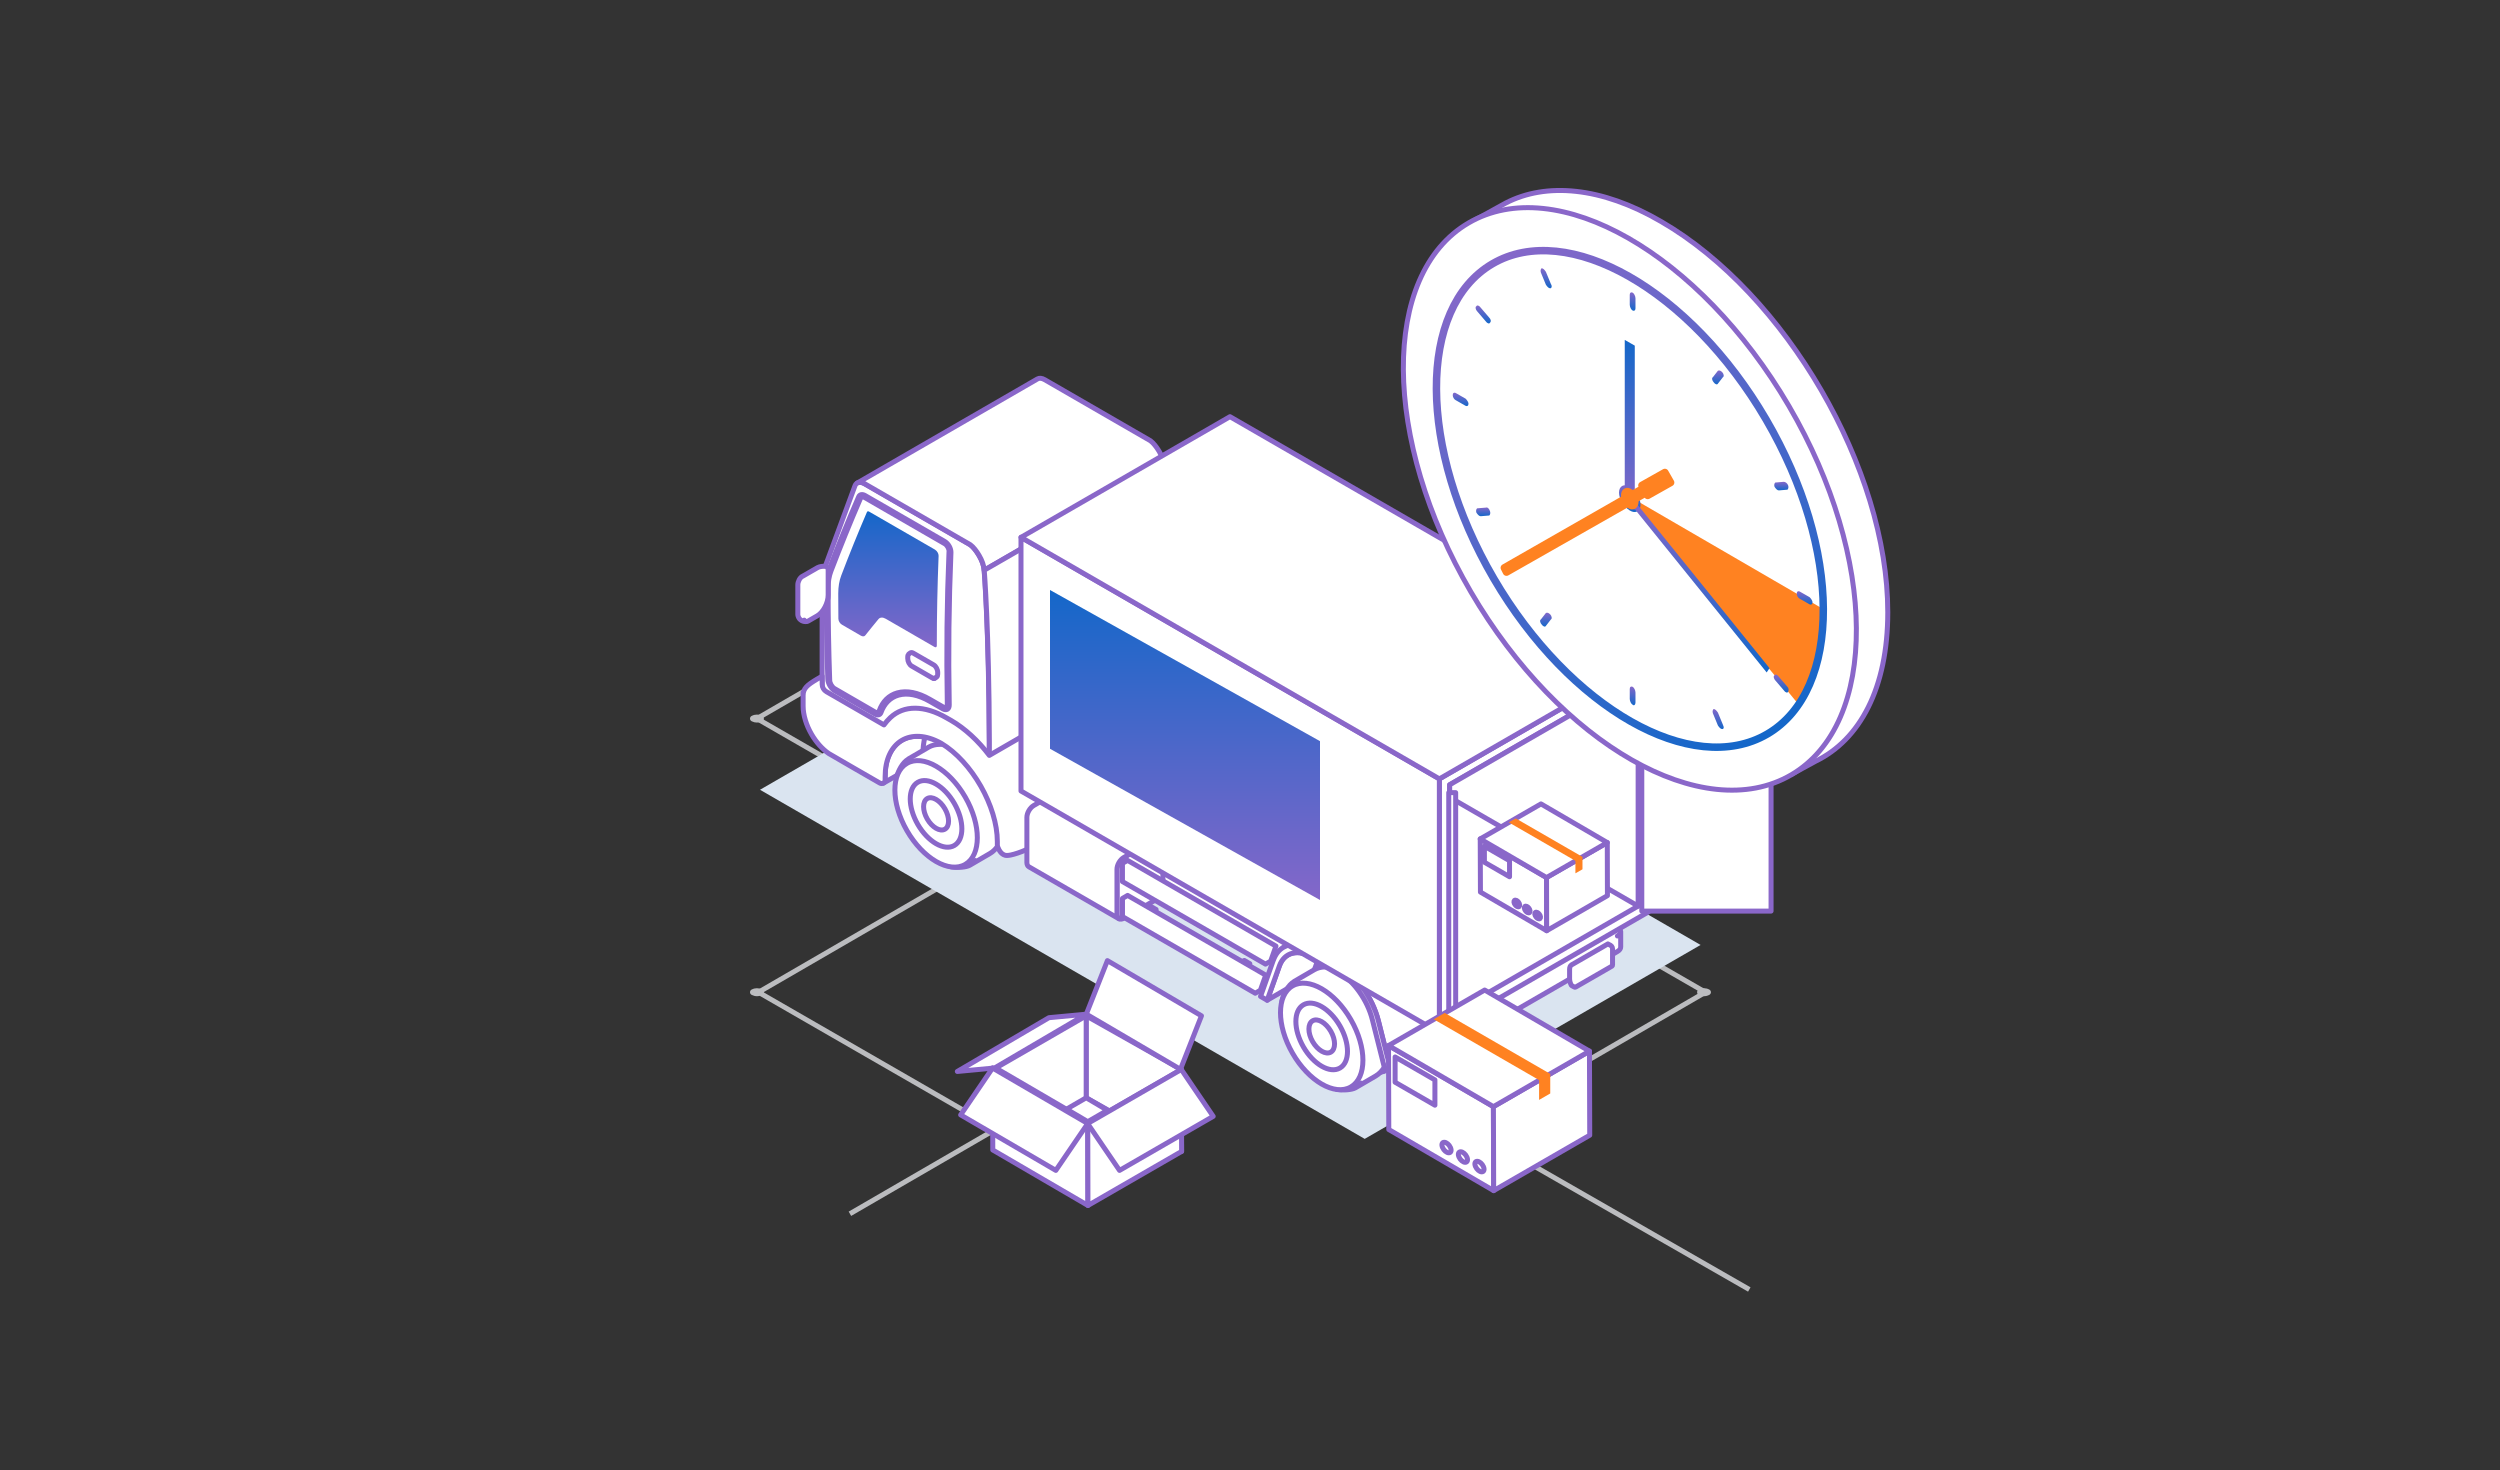 <svg width="250" height="147" viewBox="0 0 250 147" fill="none" xmlns="http://www.w3.org/2000/svg">
<rect x="0" y="0" width="250" height="147" fill="#333333" stroke="none"/>
<path d="M99.601 112.906L84.991 121.377" stroke="#BBBCBF" stroke-width="0.5" stroke-miterlimit="10"/>
<path d="M146.947 112.906L174.931 128.95" stroke="#BBBCBF" stroke-width="0.5" stroke-miterlimit="10"/>
<path d="M170.39 71.928L146.638 58.246L123.041 71.928L146.793 85.61L170.39 71.928Z" stroke="#BBBCBF" stroke-width="0.5" stroke-miterlimit="10"/>
<path d="M170.542 99.224L146.793 85.541L123.195 99.224L146.947 112.906L170.542 99.224Z" stroke="#BBBCBF" stroke-width="0.5" stroke-miterlimit="10"/>
<path d="M123.195 99.224L99.446 85.541L75.849 99.224L99.601 112.906L123.195 99.224Z" stroke="#BBBCBF" stroke-width="0.5" stroke-miterlimit="10"/>
<path d="M123.041 71.859L99.292 58.174L75.694 71.859L99.446 85.541L123.041 71.859Z" stroke="#BBBCBF" stroke-width="0.5" stroke-miterlimit="10"/>
<path d="M76.184 71.575C76.032 71.498 75.865 71.458 75.694 71.458C75.524 71.458 75.356 71.498 75.204 71.575C75.145 71.595 75.093 71.633 75.056 71.684C75.02 71.735 75 71.796 75 71.858C75 71.921 75.02 71.982 75.056 72.033C75.093 72.083 75.145 72.121 75.204 72.141C75.356 72.218 75.523 72.258 75.693 72.258C75.863 72.258 76.03 72.218 76.182 72.141C76.241 72.121 76.293 72.083 76.329 72.033C76.366 71.982 76.386 71.921 76.386 71.858C76.386 71.796 76.366 71.735 76.329 71.684C76.293 71.633 76.241 71.595 76.182 71.575" fill="#BBBCBF"/>
<path d="M76.184 98.938C76.032 98.861 75.865 98.821 75.694 98.821C75.524 98.821 75.356 98.861 75.204 98.938C75.145 98.957 75.093 98.995 75.056 99.046C75.02 99.097 75 99.158 75 99.221C75 99.283 75.02 99.344 75.056 99.395C75.093 99.446 75.145 99.484 75.204 99.504C75.355 99.581 75.523 99.621 75.693 99.621C75.863 99.621 76.03 99.581 76.182 99.504C76.24 99.483 76.291 99.445 76.327 99.395C76.363 99.344 76.382 99.284 76.382 99.222C76.382 99.16 76.363 99.1 76.327 99.049C76.291 98.999 76.24 98.96 76.182 98.94" fill="#BBBCBF"/>
<path d="M147.28 112.625C147.129 112.549 146.961 112.509 146.792 112.509C146.622 112.509 146.454 112.549 146.303 112.625C146.243 112.645 146.192 112.683 146.155 112.734C146.118 112.785 146.099 112.846 146.099 112.908C146.099 112.971 146.118 113.032 146.155 113.083C146.192 113.134 146.243 113.172 146.303 113.192C146.454 113.269 146.622 113.309 146.793 113.309C146.963 113.309 147.131 113.269 147.283 113.192C147.341 113.171 147.392 113.133 147.428 113.083C147.464 113.032 147.483 112.972 147.483 112.91C147.483 112.848 147.464 112.788 147.428 112.737C147.392 112.687 147.341 112.648 147.283 112.628" fill="#BBBCBF"/>
<path d="M100.011 112.625C99.859 112.549 99.692 112.509 99.522 112.509C99.352 112.509 99.185 112.549 99.033 112.625C98.974 112.645 98.922 112.683 98.885 112.734C98.849 112.785 98.829 112.846 98.829 112.908C98.829 112.971 98.849 113.032 98.885 113.083C98.922 113.134 98.974 113.172 99.033 113.192C99.184 113.269 99.352 113.309 99.522 113.309C99.692 113.309 99.859 113.269 100.011 113.192C100.069 113.171 100.12 113.133 100.156 113.083C100.192 113.032 100.211 112.972 100.211 112.91C100.211 112.848 100.192 112.788 100.156 112.737C100.12 112.687 100.069 112.648 100.011 112.628" fill="#BBBCBF"/>
<path d="M170.893 98.938C170.741 98.861 170.573 98.821 170.403 98.821C170.233 98.821 170.065 98.861 169.913 98.938C169.854 98.957 169.802 98.995 169.765 99.046C169.729 99.097 169.709 99.158 169.709 99.221C169.709 99.283 169.729 99.344 169.765 99.395C169.802 99.446 169.854 99.484 169.913 99.504C170.065 99.581 170.233 99.621 170.403 99.621C170.574 99.621 170.742 99.581 170.893 99.504C170.952 99.483 171.002 99.445 171.038 99.395C171.074 99.344 171.094 99.284 171.094 99.222C171.094 99.16 171.074 99.1 171.038 99.049C171.002 98.999 170.952 98.96 170.893 98.94" fill="#BBBCBF"/>
<path d="M99.634 57.894C99.483 57.816 99.315 57.776 99.145 57.776C98.975 57.776 98.808 57.816 98.656 57.894C98.398 58.048 98.398 58.303 98.656 58.46C98.808 58.536 98.975 58.577 99.145 58.577C99.315 58.577 99.482 58.536 99.634 58.46C99.693 58.44 99.745 58.402 99.782 58.351C99.818 58.3 99.838 58.239 99.838 58.176C99.838 58.114 99.818 58.053 99.782 58.002C99.745 57.951 99.693 57.913 99.634 57.894Z" fill="#BBBCBF"/>
<path d="M109.595 59.577L76 78.977L136.47 113.888L170.058 94.494L109.595 59.577Z" fill="#DAE4F0"/>
<path d="M114.905 70.237C114.419 69.217 113.809 68.23 113.124 67.34L116.933 65.141C116.933 65.141 116.933 63.401 116.933 63.216C117.316 63.62 117.679 64.051 118.029 64.51C118.029 64.51 118.029 64.51 118.029 64.517C118.707 65.421 119.323 66.422 119.83 67.484C120.769 69.45 121.262 71.457 121.262 73.217C121.262 74.615 118.022 76.314 116.364 76.663C115.802 76.78 116.241 76.663 116.241 76.17V75.588C116.241 73.868 115.741 71.991 114.898 70.231L114.905 70.237Z" fill="white" stroke="#8A67C9" stroke-width="0.5" stroke-linecap="round" stroke-linejoin="round"/>
<path d="M114.904 70.238C115.746 71.998 116.247 73.875 116.247 75.595V76.177C116.247 76.67 115.986 76.821 115.555 76.574C115.438 76.506 115.301 76.341 115.198 76.156C115.096 75.978 115.027 75.787 115.027 75.65V75.328C115.027 73.437 114.287 71.265 113.13 69.374V67.333C113.815 68.224 114.424 69.21 114.911 70.231L114.904 70.238Z" fill="white" stroke="#8A67C9" stroke-width="0.5" stroke-linecap="round" stroke-linejoin="round"/>
<path d="M150.671 91.596V99.022L141.375 104.393V96.96L150.671 91.596Z" fill="white" stroke="#8A67C9" stroke-width="0.5" stroke-linecap="round" stroke-linejoin="round"/>
<path d="M150.671 91.597L100.888 62.852L91.592 68.216L141.375 96.961L150.671 91.597Z" fill="white" stroke="#8A67C9" stroke-width="0.5" stroke-linecap="round" stroke-linejoin="round"/>
<path d="M141.374 96.961L91.591 68.216V75.649L141.374 104.394V96.961Z" fill="white" stroke="#8A67C9" stroke-width="0.5" stroke-linecap="round" stroke-linejoin="round"/>
<path d="M131.345 95.754L131.784 96.008L131.297 97.378L126.721 100.022L127.934 96.611C128.427 95.206 129.804 94.864 131.345 95.754Z" fill="white" stroke="#8A67C9" stroke-width="0.5" stroke-linecap="round" stroke-linejoin="round"/>
<path d="M140.816 98.659C140.014 97.268 138.959 96.2 137.904 95.59C137.246 95.206 136.582 95.008 135.986 95.021C135.774 95.021 135.561 95.035 135.349 95.042C134.972 95.049 134.616 95.145 134.294 95.323L132.273 96.501C133.122 96.015 134.239 96.172 135.356 96.816C136.472 97.46 137.582 98.591 138.432 100.057C140.124 102.989 140.117 106.16 138.411 107.126L140.432 105.948C141.158 105.53 141.501 104.708 141.562 104.605C142.364 103.283 142.117 100.899 140.822 98.652L140.816 98.659Z" fill="white" stroke="#8A67C9" stroke-width="0.5" stroke-linecap="round" stroke-linejoin="round"/>
<path d="M138.425 100.049C137.576 98.583 136.466 97.453 135.349 96.809C134.232 96.165 133.123 96.014 132.266 96.494C131.691 96.823 131.225 97.686 131.04 98.481C130.931 98.981 136.541 107.263 136.541 107.263C137.185 107.4 138.083 107.297 138.398 107.112C140.131 106.105 140.11 102.974 138.418 100.042L138.425 100.049Z" fill="white" stroke="#8A67C9" stroke-width="0.5" stroke-linecap="round" stroke-linejoin="round"/>
<path d="M137.952 107.037C136.342 107.969 133.732 106.461 132.122 103.666C130.513 100.878 130.513 97.864 132.122 96.932C133.732 96.001 136.342 97.508 137.952 100.303C139.562 103.091 139.562 106.105 137.952 107.037Z" fill="white" stroke="#8A67C9" stroke-width="0.5" stroke-linecap="round" stroke-linejoin="round"/>
<path d="M129.406 98.152L131.427 96.974C131.749 96.789 132.105 96.7 132.482 96.693C132.694 96.693 132.906 96.679 133.119 96.672C133.722 96.659 134.379 96.857 135.037 97.241C136.092 97.851 137.147 98.919 137.948 100.31C139.243 102.55 139.49 104.941 138.688 106.263C138.627 106.366 138.284 107.188 137.558 107.606L135.537 108.784C135.749 108.661 135.941 108.503 136.099 108.311C135.934 108.496 135.749 108.654 135.537 108.784C135.222 108.969 134.318 109.065 133.681 108.935C133.681 108.935 128.07 100.646 128.18 100.152C128.358 99.351 128.83 98.488 129.406 98.166V98.152Z" fill="white"/>
<path d="M135.537 108.784L137.558 107.606C138.284 107.188 138.627 106.366 138.688 106.263C139.49 104.941 139.243 102.55 137.948 100.31C137.147 98.919 136.092 97.851 135.037 97.241C134.379 96.857 133.722 96.659 133.119 96.672C132.906 96.679 132.694 96.693 132.482 96.693C132.105 96.7 131.749 96.789 131.427 96.974L129.406 98.152V98.166C128.83 98.488 128.358 99.351 128.18 100.152C128.07 100.646 133.681 108.935 133.681 108.935C134.318 109.065 135.222 108.969 135.537 108.784ZM135.537 108.784C135.749 108.661 135.941 108.503 136.099 108.311C135.934 108.496 135.749 108.654 135.537 108.784Z" stroke="#8A67C9" stroke-width="0.5" stroke-linecap="round" stroke-linejoin="round"/>
<path d="M135.086 108.695C133.476 109.627 130.866 108.12 129.256 105.325C127.646 102.536 127.646 99.522 129.256 98.591C130.866 97.659 133.476 99.166 135.086 101.961C136.695 104.749 136.695 107.763 135.086 108.695Z" fill="white" stroke="#8A67C9" stroke-width="0.5" stroke-linecap="round" stroke-linejoin="round"/>
<path d="M133.994 106.804C132.987 107.387 131.349 106.441 130.342 104.694C129.335 102.947 129.335 101.063 130.342 100.481C131.349 99.899 132.987 100.844 133.994 102.591C135.001 104.338 135.001 106.222 133.994 106.804Z" fill="white" stroke="#8A67C9" stroke-width="0.5" stroke-linecap="round" stroke-linejoin="round"/>
<path d="M133.08 105.215C132.58 105.502 131.772 105.037 131.265 104.167C130.765 103.297 130.765 102.365 131.265 102.077C131.765 101.789 132.574 102.255 133.08 103.125C133.581 103.995 133.581 104.927 133.08 105.215Z" fill="white" stroke="#8A67C9" stroke-width="0.5" stroke-linecap="round" stroke-linejoin="round"/>
<path d="M133.836 96.461L131.349 95.029C130.198 94.365 129.129 94.282 128.355 94.735C128.355 94.735 132.486 92.344 132.945 92.084C133.719 91.638 134.788 91.727 135.932 92.385L138.419 93.817C140.234 94.865 141.844 97.132 142.426 99.455L143.474 103.64C143.611 104.175 143.372 104.73 142.899 105.004L139.816 106.785C139.467 106.983 139.022 106.798 138.926 106.408L137.843 102.106C137.261 99.784 135.644 97.516 133.836 96.468V96.461Z" fill="white" stroke="#8A67C9" stroke-width="0.5" stroke-linecap="round" stroke-linejoin="round"/>
<path d="M127.334 96.029C127.547 95.426 127.896 94.988 128.348 94.728C129.122 94.275 130.198 94.358 131.342 95.022L133.829 96.454C135.644 97.502 137.254 99.769 137.836 102.092L138.919 106.394C139.014 106.784 139.46 106.969 139.809 106.771C139.014 107.23 138.494 106.949 138.391 106.558L137.24 101.982C136.747 100.002 135.37 98.077 133.829 97.187L131.342 95.755C129.794 94.865 128.423 95.207 127.93 96.611L126.718 100.023L126.053 99.639L127.327 96.029H127.334Z" fill="white" stroke="#8A67C9" stroke-width="0.5" stroke-linecap="round" stroke-linejoin="round"/>
<path d="M141.594 103.462L142.306 103.873L160.892 93.145L160.344 92.83V92.645L161.002 92.268L161.741 92.699C162.029 92.864 162.105 93.097 162.016 93.309C162.036 93.261 162.07 93.206 162.07 93.158V94.7C162.07 94.864 161.961 95.029 161.741 95.152L143.094 105.921C142.663 106.174 141.957 106.174 141.519 105.921L140.779 105.489V103.941L141.594 103.468V103.462ZM161.981 93.385C161.926 93.46 161.844 93.535 161.741 93.597C161.851 93.535 161.926 93.46 161.981 93.385Z" fill="white" stroke="#8A67C9" stroke-width="0.5" stroke-linecap="round" stroke-linejoin="round"/>
<path d="M160.96 94.481L161.069 94.542C161.104 94.563 161.165 94.631 161.165 94.631C161.22 94.7 161.254 94.789 161.254 94.871V96.488C161.254 96.549 161.234 96.591 161.2 96.611C161.165 96.632 157.555 98.714 157.555 98.714C157.521 98.735 157.473 98.728 157.425 98.701L157.315 98.639L157.144 98.543C157.028 98.331 156.959 98.098 156.959 97.885V96.94C156.959 96.728 157.028 96.57 157.144 96.495L160.789 94.392L160.96 94.487" fill="white"/>
<path d="M160.96 94.481L161.069 94.542C161.104 94.563 161.165 94.631 161.165 94.631C161.22 94.7 161.254 94.789 161.254 94.871V96.488C161.254 96.549 161.234 96.591 161.2 96.611C161.165 96.632 157.555 98.714 157.555 98.714C157.521 98.735 157.473 98.728 157.425 98.701L157.315 98.639L157.144 98.543C157.028 98.331 156.959 98.098 156.959 97.885V96.94C156.959 96.728 157.028 96.57 157.144 96.495L160.789 94.392L160.96 94.487" stroke="#8A67C9" stroke-width="0.5" stroke-linecap="round" stroke-linejoin="round"/>
<path d="M144.055 104.051L147.7 101.948L147.871 102.043L147.981 102.105C148.015 102.126 148.076 102.194 148.076 102.194C148.131 102.263 148.166 102.352 148.166 102.434V104.051C148.166 104.112 148.145 104.153 148.111 104.174C148.076 104.194 144.466 106.277 144.466 106.277C144.432 106.298 144.384 106.291 144.336 106.263L144.226 106.202L144.055 106.106C143.939 105.893 143.87 105.661 143.87 105.448V104.503C143.87 104.29 143.939 104.133 144.055 104.057V104.051Z" fill="white" stroke="#8A67C9" stroke-width="0.5" stroke-linecap="round" stroke-linejoin="round"/>
<path d="M88.516 78.012V77.69C88.461 74.833 90.208 73.223 92.496 73.723C92.345 74.257 92.297 74.84 92.297 75.422V76.032L88.345 78.313C88.447 78.251 88.516 78.142 88.516 78.005V78.012Z" fill="white" stroke="#8A67C9" stroke-width="0.5" stroke-linecap="round" stroke-linejoin="round"/>
<path d="M90.839 75.897L92.86 74.718C93.182 74.533 93.538 74.444 93.915 74.438C94.127 74.438 94.34 74.424 94.552 74.417C95.155 74.403 95.812 74.602 96.47 74.986C97.525 75.595 98.58 76.664 99.382 78.055C100.676 80.295 100.923 82.686 100.121 84.008C100.06 84.111 99.717 84.933 98.991 85.35L96.97 86.529C97.183 86.405 97.374 86.248 97.532 86.056C97.367 86.241 97.183 86.398 96.97 86.529C96.655 86.714 95.751 86.81 95.114 86.679C95.114 86.679 89.503 78.39 89.613 77.897C89.791 77.096 90.263 76.232 90.839 75.91V75.897Z" fill="white"/>
<path d="M96.97 86.529L98.991 85.35C99.717 84.933 100.06 84.111 100.121 84.008C100.923 82.686 100.676 80.295 99.382 78.055C98.58 76.664 97.525 75.595 96.47 74.986C95.812 74.602 95.155 74.403 94.552 74.417C94.34 74.424 94.127 74.438 93.915 74.438C93.538 74.444 93.182 74.533 92.86 74.718L90.839 75.897V75.91C90.263 76.232 89.791 77.096 89.613 77.897C89.503 78.39 95.114 86.679 95.114 86.679C95.751 86.81 96.655 86.714 96.97 86.529ZM96.97 86.529C97.183 86.405 97.374 86.248 97.532 86.056C97.367 86.241 97.183 86.398 96.97 86.529Z" stroke="#8A67C9" stroke-width="0.5" stroke-linecap="round" stroke-linejoin="round"/>
<path d="M96.525 86.44C94.916 87.371 92.306 85.864 90.696 83.069C89.086 80.281 89.086 77.267 90.696 76.335C92.306 75.403 94.916 76.911 96.525 79.706C98.135 82.494 98.135 85.508 96.525 86.44Z" fill="white" stroke="#8A67C9" stroke-width="0.5" stroke-linecap="round" stroke-linejoin="round"/>
<path d="M95.431 84.55C94.424 85.132 92.787 84.186 91.779 82.44C90.772 80.693 90.772 78.809 91.779 78.227C92.787 77.644 94.424 78.59 95.431 80.337C96.438 82.083 96.438 83.967 95.431 84.55Z" fill="white" stroke="#8A67C9" stroke-width="0.5" stroke-linecap="round" stroke-linejoin="round"/>
<path d="M94.491 82.918C94.005 83.199 93.21 82.74 92.724 81.897C92.237 81.055 92.237 80.137 92.724 79.856C93.21 79.575 94.005 80.034 94.491 80.877C94.978 81.719 94.978 82.637 94.491 82.918Z" fill="white" stroke="#8A67C9" stroke-width="0.5" stroke-linecap="round" stroke-linejoin="round"/>
<path d="M88.184 65.31C88.184 65.721 88.259 66.159 88.472 66.509C89.15 66.255 90.02 66.372 90.972 66.92L88.184 65.31Z" fill="white" stroke="#8A67C9" stroke-width="0.5" stroke-linecap="round" stroke-linejoin="round"/>
<path d="M99.989 64.461L94.824 61.481C94.536 61.317 94.303 60.912 94.303 60.584V60.084C94.303 59.782 94.406 59.563 94.584 59.467C94.7 59.398 94.858 59.385 95.029 59.433C95.906 59.693 96.714 60.131 97.605 60.796C98.523 61.481 99.646 62.378 100.578 62.913L99.989 64.461Z" fill="white" stroke="#8A67C9" stroke-width="0.5" stroke-linecap="round" stroke-linejoin="round"/>
<path d="M97.599 60.789C96.716 60.125 95.9 59.687 95.023 59.426C94.852 59.371 94.701 59.392 94.578 59.461C94.578 59.461 98.915 56.96 99.086 56.857C99.202 56.789 99.36 56.775 99.531 56.823C100.408 57.083 101.216 57.522 102.107 58.186C103.025 58.871 104.148 59.769 105.08 60.303L104.491 61.851L99.983 64.455L100.572 62.906C99.641 62.372 98.517 61.475 97.599 60.789Z" fill="white" stroke="#8A67C9" stroke-width="0.5" stroke-linecap="round" stroke-linejoin="round"/>
<path d="M101.564 56.959C101.283 56.733 100.995 56.664 100.803 56.781C100.762 56.808 100.721 56.842 100.687 56.883C100.461 57.171 100.228 57.534 100.022 58C99.734 58.665 99.584 59.343 99.501 59.932C99.447 60.343 99.365 60.733 99.248 61.09L98.995 61.843C99.536 62.248 100.084 62.631 100.577 62.919L102.187 58.617C102.358 58.158 102.064 57.384 101.557 56.972L101.564 56.959Z" fill="white" stroke="#8A67C9" stroke-width="0.5" stroke-linecap="round" stroke-linejoin="round"/>
<path d="M101.562 56.959C101.281 56.733 100.994 56.665 100.802 56.781C100.802 56.781 105.268 54.206 105.31 54.178C105.508 54.062 105.796 54.13 106.077 54.356C106.577 54.767 106.878 55.541 106.707 56L105.097 60.303L100.59 62.906L102.199 58.604C102.371 58.145 102.076 57.371 101.569 56.959H101.562Z" fill="white" stroke="#8A67C9" stroke-width="0.5" stroke-linecap="round" stroke-linejoin="round"/>
<path d="M93.345 68.291L88.18 65.311C87.892 65.146 87.659 64.742 87.659 64.413V63.913C87.659 63.612 87.762 63.392 87.94 63.297C88.057 63.228 88.214 63.214 88.386 63.262C89.263 63.523 90.071 63.961 90.961 64.626C91.879 65.311 93.003 66.208 93.935 66.742L93.345 68.291Z" fill="white" stroke="#8A67C9" stroke-width="0.5" stroke-linecap="round" stroke-linejoin="round"/>
<path d="M94.919 60.789C94.638 60.563 94.35 60.495 94.158 60.611C94.158 60.611 98.625 58.035 98.666 58.008C98.865 57.891 99.152 57.96 99.433 58.186C99.933 58.597 100.235 59.371 100.064 59.83L98.454 64.132L93.946 66.735L95.556 62.433C95.727 61.974 95.433 61.2 94.926 60.789H94.919Z" fill="white" stroke="#8A67C9" stroke-width="0.5" stroke-linecap="round" stroke-linejoin="round"/>
<path d="M82.211 58.453V72.682L87.363 75.655C87.363 75.614 87.377 75.579 87.384 75.545L89.302 73.49C89.946 71.551 91.48 70.948 94.33 72.469C97.173 73.983 98.927 76.34 98.927 76.34V74.196C98.892 62.872 98.413 57.028 98.413 57.028C98.372 56.528 98.201 56.069 97.899 55.548C97.639 55.103 97.324 54.699 97.022 54.48L86.452 48.376C86.178 48.218 85.918 48.198 85.726 48.301C85.616 48.362 85.534 48.465 85.486 48.609L82.472 56.782C82.294 57.268 82.198 57.837 82.198 58.46L82.211 58.453Z" fill="white" stroke="#8A67C9" stroke-width="0.5" stroke-linecap="round" stroke-linejoin="round"/>
<path d="M85.742 48.294C85.742 48.294 103.643 37.957 103.745 37.895C103.93 37.786 104.191 37.806 104.472 37.971L115.042 44.075C115.343 44.301 115.659 44.705 115.919 45.143C116.22 45.657 116.392 46.116 116.433 46.623L98.422 57.022C98.381 56.522 98.21 56.063 97.909 55.542C97.648 55.097 97.333 54.693 97.032 54.474L86.461 48.37C86.187 48.212 85.927 48.192 85.735 48.294H85.742Z" fill="white" stroke="#8A67C9" stroke-width="0.5" stroke-linecap="round" stroke-linejoin="round"/>
<path d="M116.433 46.623C116.433 46.623 116.906 52.467 116.947 63.791V67.113L98.937 77.512V74.19C98.902 62.866 98.423 57.022 98.423 57.022L116.433 46.623Z" fill="white" stroke="#8A67C9" stroke-width="0.5" stroke-linecap="round" stroke-linejoin="round"/>
<path d="M94.923 70.499C94.923 70.923 94.649 71.088 94.279 70.882C94.204 70.841 93.06 70.177 92.984 70.136C91.84 69.478 90.758 69.259 89.854 69.512C89.031 69.745 88.422 70.348 88.093 71.266C88.004 71.499 87.771 71.561 87.504 71.403C86.154 70.622 84.811 69.848 83.462 69.067C83.106 68.861 82.804 68.348 82.784 67.923C82.674 64.737 82.619 61.84 82.626 58.709C82.626 58.031 82.729 57.428 82.921 56.907C83.859 54.475 84.832 52.057 85.867 49.68C85.969 49.44 86.223 49.392 86.504 49.55C88.805 50.879 92.169 52.817 94.471 54.146C94.834 54.359 95.108 54.845 95.094 55.256C94.882 60.319 94.827 65.237 94.923 70.492V70.499ZM94.909 55.16C94.916 54.866 94.718 54.509 94.464 54.366C92.162 53.037 88.792 51.091 86.49 49.762C86.298 49.652 86.113 49.687 86.038 49.858C85.01 52.242 84.031 54.653 83.099 57.092C82.907 57.592 82.804 58.175 82.811 58.825C82.811 61.956 82.859 64.854 82.969 68.039C82.983 68.341 83.202 68.711 83.455 68.861C84.805 69.642 86.147 70.416 87.497 71.197C87.689 71.307 87.853 71.259 87.915 71.095C88.257 70.142 88.881 69.526 89.737 69.286C90.676 69.026 91.792 69.245 92.977 69.93C93.053 69.971 94.204 70.636 94.279 70.677C94.532 70.821 94.738 70.704 94.731 70.403C94.635 65.148 94.69 60.236 94.902 55.167L94.909 55.16Z" fill="white" stroke="#8A67C9" stroke-width="0.5" stroke-linecap="round" stroke-linejoin="round"/>
<path d="M93.531 54.982C91.654 53.899 88.783 52.241 86.906 51.159C86.817 51.104 86.728 51.125 86.694 51.207C85.796 53.296 84.94 55.406 84.125 57.551C83.926 58.071 83.824 58.681 83.824 59.345C83.824 60.181 83.83 61.031 83.837 61.873C83.837 62.093 83.995 62.36 84.194 62.469C84.824 62.832 85.454 63.195 86.084 63.565C86.262 63.668 86.427 63.661 86.523 63.545C86.954 62.997 87.4 62.456 87.845 61.914C88.009 61.716 88.283 61.709 88.578 61.88C89.873 62.627 92.168 63.949 93.462 64.703C93.586 64.771 93.681 64.709 93.681 64.572C93.681 61.551 93.743 58.551 93.86 55.584C93.867 55.365 93.716 55.105 93.524 54.989L93.531 54.982Z" fill="url(#paint0_linear_3722_34485)"/>
<path d="M80.312 69.545C80.312 68.839 80.73 68.496 81.717 67.907L82.217 67.62V68.435C82.217 68.736 82.381 69.017 82.642 69.168L88.396 72.49C88.595 72.216 88.807 71.977 89.033 71.764C90.383 70.497 92.438 70.504 94.664 71.792L95.11 72.045C96.493 72.847 97.809 74.059 98.932 75.539L102.734 73.34C103.419 74.244 104.029 75.251 104.543 76.32C105.481 78.286 105.975 80.293 105.975 82.054C105.975 83.451 102.734 85.15 101.076 85.5C100.515 85.616 100.398 85.486 100.261 85.404C100.145 85.335 100.008 85.171 99.905 84.986C99.802 84.808 99.734 84.616 99.734 84.479V84.157C99.734 80.649 97.185 76.155 94.123 74.333C91.061 72.621 88.513 74.169 88.513 77.676V77.998C88.513 78.135 88.437 78.245 88.341 78.306C88.239 78.368 88.102 78.375 87.985 78.306C87.985 78.306 82.998 75.436 82.868 75.347C82.203 74.888 81.6 74.196 81.148 73.415C80.634 72.525 80.312 71.518 80.312 70.62V69.531C80.312 69.024 80.312 69.278 80.312 69.531V69.545Z" fill="white"/>
<path d="M80.312 69.531V70.62C80.312 71.518 80.634 72.525 81.148 73.415C81.6 74.196 82.203 74.888 82.868 75.347C82.998 75.436 87.985 78.306 87.985 78.306C88.102 78.375 88.239 78.368 88.341 78.306C88.437 78.245 88.513 78.135 88.513 77.998V77.676C88.513 74.169 91.061 72.621 94.123 74.333C97.185 76.155 99.734 80.649 99.734 84.157V84.479C99.734 84.616 99.802 84.808 99.905 84.986C100.008 85.171 100.145 85.335 100.261 85.404C100.398 85.486 100.515 85.616 101.076 85.5C102.734 85.15 105.975 83.451 105.975 82.054C105.975 80.293 105.481 78.286 104.543 76.32C104.029 75.251 103.419 74.244 102.734 73.34L98.932 75.539C97.809 74.059 96.493 72.847 95.11 72.045L94.664 71.792C92.438 70.504 90.383 70.497 89.033 71.764C88.807 71.977 88.595 72.216 88.396 72.49L82.642 69.168C82.381 69.017 82.217 68.736 82.217 68.435V67.62L81.717 67.907C80.73 68.496 80.312 68.839 80.312 69.545V69.531ZM80.312 69.531C80.312 69.024 80.312 69.278 80.312 69.531Z" stroke="#8A67C9" stroke-width="0.5" stroke-linecap="round" stroke-linejoin="round"/>
<path d="M113.127 69.381V67.339C113.668 68.045 114.162 68.805 114.586 69.593L113.127 69.381Z" fill="white" stroke="#8A67C9" stroke-width="0.5" stroke-linecap="round" stroke-linejoin="round"/>
<path d="M113.128 67.34L116.937 65.141C116.937 65.141 116.937 63.401 116.937 63.216C117.321 63.62 117.684 64.051 118.033 64.51C118.033 64.51 118.033 64.51 118.033 64.517C118.575 65.23 119.068 66.004 119.5 66.826L114.581 69.593C114.156 68.799 113.67 68.038 113.128 67.34Z" fill="white" stroke="#8A67C9" stroke-width="0.5" stroke-linecap="round" stroke-linejoin="round"/>
<path d="M90.878 65.421C90.878 65.421 90.864 65.421 90.857 65.428C90.857 65.428 90.857 65.421 90.871 65.414C90.878 65.407 90.885 65.4 90.891 65.394C90.974 65.318 91.069 65.257 91.152 65.257C91.2 65.257 91.254 65.27 91.309 65.305C91.994 65.702 92.693 66.099 93.378 66.496C93.597 66.627 93.769 66.949 93.769 67.236V67.408C93.769 67.538 93.741 67.634 93.68 67.689C93.638 67.73 93.563 67.778 93.474 67.812C93.474 67.812 93.474 67.812 93.481 67.805C93.412 67.853 93.323 67.853 93.221 67.791L91.159 66.599C90.946 66.476 90.775 66.147 90.775 65.859V65.688C90.775 65.565 90.816 65.469 90.871 65.414L90.878 65.421Z" fill="white"/>
<path d="M90.871 65.414C90.857 65.421 90.857 65.428 90.857 65.428C90.864 65.421 90.878 65.421 90.878 65.421L90.871 65.414ZM90.871 65.414C90.878 65.407 90.885 65.4 90.891 65.394C90.974 65.318 91.069 65.257 91.152 65.257C91.2 65.257 91.254 65.27 91.309 65.305C91.994 65.702 92.693 66.099 93.378 66.496C93.597 66.627 93.769 66.949 93.769 67.236V67.408C93.769 67.538 93.741 67.634 93.68 67.689C93.638 67.73 93.563 67.778 93.474 67.812C93.474 67.812 93.474 67.812 93.481 67.805C93.412 67.853 93.323 67.853 93.221 67.791L91.159 66.599C90.946 66.476 90.775 66.147 90.775 65.859V65.688C90.775 65.565 90.816 65.469 90.871 65.414Z" stroke="#8A67C9" stroke-width="0.5" stroke-linecap="round" stroke-linejoin="round"/>
<path d="M93.489 67.818C93.489 67.818 93.441 67.838 93.413 67.838C93.441 67.838 93.461 67.825 93.489 67.818Z" fill="white" stroke="#8A67C9" stroke-width="0.5" stroke-linecap="round" stroke-linejoin="round"/>
<path d="M93.381 67.839C93.381 67.839 93.394 67.839 93.408 67.839C93.401 67.839 93.394 67.839 93.388 67.839H93.381Z" fill="white" stroke="#8A67C9" stroke-width="0.5" stroke-linecap="round" stroke-linejoin="round"/>
<path d="M80.228 57.645L81.783 56.748C81.954 56.652 82.372 56.597 82.55 56.645C82.708 56.645 82.817 56.789 82.817 57.029V59.495C82.817 60.303 82.324 61.235 81.721 61.584L80.817 62.105C80.762 62.139 80.707 62.146 80.659 62.153C80.666 62.153 80.673 62.153 80.68 62.153C80.673 62.153 80.659 62.153 80.653 62.153C80.653 62.153 80.639 62.153 80.632 62.153C80.344 62.187 79.947 62.043 79.817 61.632C79.796 61.577 79.783 61.509 79.783 61.433V58.488C79.783 58.159 79.981 57.782 80.228 57.638V57.645ZM80.612 62.153C80.612 62.153 80.55 62.139 80.522 62.125C80.55 62.139 80.577 62.153 80.612 62.153ZM80.488 62.098C80.488 62.098 80.447 62.05 80.427 62.016C80.44 62.05 80.461 62.077 80.488 62.098Z" fill="white" stroke="#8A67C9" stroke-width="0.5" stroke-linecap="round" stroke-linejoin="round"/>
<path d="M115.602 89.966L112.382 91.822C112.197 91.932 112.026 91.939 111.902 91.87C111.779 91.802 111.704 91.644 111.704 91.425V86.924C111.704 86.486 112.012 85.958 112.389 85.739L115.608 83.882C115.8 83.773 115.971 83.766 116.095 83.834C116.218 83.91 116.293 84.061 116.293 84.273V88.774C116.293 89.212 115.985 89.74 115.608 89.959L115.602 89.966Z" fill="white" stroke="#8A67C9" stroke-width="0.5" stroke-linecap="round" stroke-linejoin="round"/>
<path d="M103.38 80.547L106.6 78.69C106.785 78.581 106.956 78.574 107.079 78.642C107.203 78.711 116.088 83.842 116.088 83.842C115.965 83.766 115.793 83.78 115.601 83.89L112.382 85.746C112.005 85.966 111.697 86.493 111.697 86.931V91.432C111.697 91.651 111.772 91.802 111.895 91.878C111.895 91.878 103.01 86.746 102.887 86.678C102.764 86.609 102.688 86.452 102.688 86.24V81.739C102.688 81.3 102.996 80.773 103.373 80.554L103.38 80.547Z" fill="white" stroke="#8A67C9" stroke-width="0.5" stroke-linecap="round" stroke-linejoin="round"/>
<path d="M115.062 90.635L115.61 90.95L114.301 91.71L113.753 91.395L115.062 90.635Z" fill="white" stroke="#8A67C9" stroke-width="0.5" stroke-linecap="round" stroke-linejoin="round"/>
<path d="M124.432 96.047L124.98 96.369L123.672 97.123L123.123 96.808L124.432 96.047Z" fill="white" stroke="#8A67C9" stroke-width="0.5" stroke-linecap="round" stroke-linejoin="round"/>
<path d="M112.762 89.541L126.572 97.515L126.038 99.022L125.524 99.324L112.248 91.658V89.842L112.762 89.541Z" fill="white" stroke="#8A67C9" stroke-width="0.5" stroke-linecap="round" stroke-linejoin="round"/>
<path d="M112.759 86.04L127.597 94.61L127.063 96.117L126.549 96.412L112.245 88.157V86.335L112.759 86.04Z" fill="white" stroke="#8A67C9" stroke-width="0.5" stroke-linecap="round" stroke-linejoin="round"/>
<path d="M164.84 65.824V91.192L143.939 103.262V77.888L164.84 65.824Z" fill="white" stroke="#8A67C9" stroke-width="0.5" stroke-linecap="round" stroke-linejoin="round"/>
<path d="M102.099 53.732L143.936 77.887V103.261L102.099 79.1V53.732Z" fill="white" stroke="#8A67C9" stroke-width="0.5" stroke-linecap="round" stroke-linejoin="round"/>
<path d="M105 59L132 74.117V90L105 74.877V59Z" fill="url(#paint1_linear_3722_34485)"/>
<path d="M122.997 41.668L102.103 53.732L143.939 77.887L164.84 65.823L122.997 41.668Z" fill="white" stroke="#8A67C9" stroke-width="0.5" stroke-linecap="round" stroke-linejoin="round"/>
<path d="M144.961 101.494L163.807 90.609V67.598L144.961 78.477V101.494Z" fill="white" stroke="#8A67C9" stroke-width="0.5" stroke-linecap="round" stroke-linejoin="round"/>
<path d="M163.814 90.609V67.598L144.968 78.477V79.73L163.814 90.609Z" fill="white" stroke="#8A67C9" stroke-width="0.5" stroke-linecap="round" stroke-linejoin="round"/>
<path d="M148.023 83.893L148.044 89.209L154.668 93.073L154.655 87.757L148.023 83.893Z" fill="white" stroke="#8A67C9" stroke-width="0.5" stroke-linecap="round" stroke-linejoin="round"/>
<path d="M154.653 87.755L154.666 93.071L160.743 89.564L160.729 84.255L154.653 87.755Z" fill="white" stroke="#8A67C9" stroke-width="0.5" stroke-linecap="round" stroke-linejoin="round"/>
<path d="M148.02 83.892L154.652 87.756L160.728 84.256L154.097 80.392L148.02 83.892Z" fill="white" stroke="#8A67C9" stroke-width="0.5" stroke-linecap="round" stroke-linejoin="round"/>
<path d="M151.576 81.839L158.248 85.689V86.929L157.542 87.333V86.086L150.877 82.236L151.576 81.839Z" fill="#FF8221"/>
<path d="M148.44 86.223L150.954 87.675V86.072L148.44 84.62V86.223Z" fill="white" stroke="#8A67C9" stroke-width="0.5" stroke-linecap="round" stroke-linejoin="round"/>
<path d="M153.518 91.554C153.6 91.739 153.771 91.889 153.908 91.889C154.045 91.889 154.093 91.739 154.011 91.554C153.929 91.369 153.757 91.218 153.62 91.218C153.483 91.218 153.435 91.369 153.518 91.554Z" fill="white" stroke="#8A67C9" stroke-width="0.5" stroke-linecap="round" stroke-linejoin="round"/>
<path d="M152.474 90.951C152.556 91.136 152.728 91.287 152.865 91.287C153.002 91.287 153.05 91.136 152.967 90.951C152.885 90.766 152.714 90.615 152.577 90.615C152.44 90.615 152.392 90.766 152.474 90.951Z" fill="white" stroke="#8A67C9" stroke-width="0.5" stroke-linecap="round" stroke-linejoin="round"/>
<path d="M151.434 90.347C151.516 90.532 151.688 90.683 151.825 90.683C151.962 90.683 152.01 90.532 151.927 90.347C151.845 90.162 151.674 90.012 151.537 90.012C151.4 90.012 151.352 90.162 151.434 90.347Z" fill="white" stroke="#8A67C9" stroke-width="0.5" stroke-linecap="round" stroke-linejoin="round"/>
<path d="M144.875 79.265H145.567V86.725V109.311H144.875V86.725V79.265Z" fill="white" stroke="#8A67C9" stroke-width="0.5" stroke-linecap="round" stroke-linejoin="round"/>
<path d="M164.179 68.522H177.106V91.108H164.179V68.522Z" fill="white" stroke="#8A67C9" stroke-width="0.5" stroke-linecap="round" stroke-linejoin="round"/>
<path d="M138.852 104.553L138.879 112.952L149.367 119.063L149.34 110.664L138.852 104.553Z" fill="white" stroke="#8A67C9" stroke-width="0.5" stroke-linecap="round" stroke-linejoin="round"/>
<path d="M149.341 110.664L149.368 119.063L158.973 113.521L158.945 105.115L149.341 110.664Z" fill="white" stroke="#8A67C9" stroke-width="0.5" stroke-linecap="round" stroke-linejoin="round"/>
<path d="M138.854 104.554L149.342 110.664L158.947 105.115L148.465 99.005L138.854 104.554Z" fill="white" stroke="#8A67C9" stroke-width="0.5" stroke-linecap="round" stroke-linejoin="round"/>
<path d="M144.469 101.291L155.025 107.388V109.347L153.909 109.991V108.011L143.373 101.928L144.469 101.291Z" fill="#FF8221"/>
<path d="M139.511 108.224L143.491 110.519V107.991L139.511 105.696V108.224Z" fill="white" stroke="#8A67C9" stroke-width="0.5" stroke-linecap="round" stroke-linejoin="round"/>
<path d="M147.554 116.658C147.677 116.945 147.958 117.185 148.177 117.185C148.396 117.185 148.471 116.952 148.341 116.658C148.218 116.37 147.937 116.13 147.718 116.13C147.499 116.13 147.423 116.363 147.554 116.658Z" fill="white" stroke="#8A67C9" stroke-width="0.5" stroke-linecap="round" stroke-linejoin="round"/>
<path d="M145.9 115.705C146.023 115.993 146.304 116.232 146.523 116.232C146.742 116.232 146.818 116 146.688 115.705C146.564 115.417 146.283 115.177 146.064 115.177C145.845 115.177 145.77 115.41 145.9 115.705Z" fill="white" stroke="#8A67C9" stroke-width="0.5" stroke-linecap="round" stroke-linejoin="round"/>
<path d="M144.258 114.753C144.381 115.041 144.662 115.281 144.881 115.281C145.1 115.281 145.176 115.048 145.045 114.753C144.922 114.465 144.641 114.226 144.422 114.226C144.203 114.226 144.127 114.459 144.258 114.753Z" fill="white" stroke="#8A67C9" stroke-width="0.5" stroke-linecap="round" stroke-linejoin="round"/>
<path d="M108.616 101.584L118.124 106.948L118.159 115.142L108.616 109.778V101.584Z" fill="white" stroke="#8A67C9" stroke-width="0.5" stroke-linecap="round" stroke-linejoin="round"/>
<path d="M108.62 101.419L104.893 101.769L95.734 107.146L99.46 106.797L108.62 101.419Z" fill="white" stroke="#8A67C9" stroke-width="0.5" stroke-linecap="round" stroke-linejoin="round"/>
<path d="M108.631 101.412L110.741 96.062L120.147 101.583L118.044 106.934L108.631 101.412Z" fill="white" stroke="#8A67C9" stroke-width="0.5" stroke-linecap="round" stroke-linejoin="round"/>
<path d="M99.258 106.805L99.278 114.998L108.794 120.547L108.773 112.354L99.258 106.805Z" fill="white" stroke="#8A67C9" stroke-width="0.5" stroke-linecap="round" stroke-linejoin="round"/>
<path d="M108.775 112.354L108.795 120.547L118.16 115.142L118.133 106.948L108.775 112.354Z" fill="white" stroke="#8A67C9" stroke-width="0.5" stroke-linecap="round" stroke-linejoin="round"/>
<path d="M108.618 109.778V101.584L99.575 106.805L108.775 112.169L108.618 109.778Z" fill="white" stroke="#8A67C9" stroke-width="0.5" stroke-linecap="round" stroke-linejoin="round"/>
<path d="M99.892 110.387L103.769 112.621V110.161L99.892 107.921V110.387Z" fill="white" stroke="#8A67C9" stroke-width="0.5" stroke-linecap="round" stroke-linejoin="round"/>
<path opacity="0.4" d="M100.434 108.593L103.174 110.175V110.305L100.434 108.723V108.593ZM100.434 109.01L103.174 110.593V110.723L100.434 109.141V109.01ZM100.434 109.428L103.174 111.011V111.141L100.434 109.558V109.428ZM100.434 109.846L103.174 111.429V111.559L100.434 109.976V109.846ZM100.434 110.264L103.174 111.847V111.977L100.434 110.394V110.264Z" fill="white" stroke="#8A67C9" stroke-width="0.5" stroke-linecap="round" stroke-linejoin="round"/>
<path d="M96.066 111.489L99.258 106.803L108.774 112.352L105.582 117.038L96.066 111.489Z" fill="white" stroke="#8A67C9" stroke-width="0.5" stroke-linecap="round" stroke-linejoin="round"/>
<path d="M121.319 111.634L118.126 106.948L108.762 112.353L111.954 117.039L121.319 111.634Z" fill="white" stroke="#8A67C9" stroke-width="0.5" stroke-linecap="round" stroke-linejoin="round"/>
<path d="M110.744 111.031L108.778 112.168L106.654 110.914L108.62 109.777L110.744 111.031Z" fill="white" stroke="#8A67C9" stroke-width="0.5" stroke-linecap="round" stroke-linejoin="round"/>
<path d="M188.778 61.225C188.778 46.891 178.601 29.404 166.13 22.165C160.11 18.653 154.592 18.223 150.578 20.302L147.066 22.237L148.715 25.032C147.926 27.182 147.568 29.762 147.568 32.629C147.568 46.963 157.745 64.45 170.216 71.689C172.796 73.194 175.232 74.125 177.526 74.555L179.174 77.422L181.539 76.132C185.983 73.982 188.778 68.822 188.778 61.225Z" fill="white" stroke="#8A67C9" stroke-width="0.5" stroke-linecap="round" stroke-linejoin="round"/>
<path d="M179.119 77.486C187.901 72.352 187.797 55.835 178.888 40.595C169.978 25.355 155.636 17.162 146.854 22.296C138.072 27.43 138.176 43.947 147.086 59.187C155.995 74.427 170.337 82.62 179.119 77.486Z" fill="white" stroke="#8A67C9" stroke-width="0.5" stroke-linecap="round" stroke-linejoin="round"/>
<path d="M179.819 70.398C181.396 68.105 182.256 64.952 182.256 61.01C182.256 60.938 182.256 60.867 182.256 60.867L162.547 49.42L179.819 70.398Z" fill="#FF8221"/>
<path d="M164.051 50.474C164.051 51.119 163.549 51.406 162.976 51.048C162.403 50.689 161.901 49.901 161.901 49.256C161.901 48.611 162.403 48.324 162.976 48.682C163.549 48.969 164.051 49.829 164.051 50.474Z" fill="url(#paint2_linear_3722_34485)"/>
<path d="M163.261 31.052C163.118 30.981 162.975 30.694 162.975 30.479V29.476C162.975 29.261 163.118 29.189 163.261 29.261C163.405 29.332 163.548 29.619 163.548 29.834V30.837C163.548 31.052 163.405 31.124 163.261 31.052Z" fill="url(#paint3_linear_3722_34485)"/>
<path d="M163.261 70.47C163.118 70.398 162.975 70.112 162.975 69.897V68.894C162.975 68.678 163.118 68.607 163.261 68.678C163.405 68.75 163.548 69.037 163.548 69.252V70.255C163.548 70.47 163.405 70.614 163.261 70.47Z" fill="url(#paint4_linear_3722_34485)"/>
<path d="M146.85 40.369C146.85 40.584 146.707 40.656 146.563 40.584L145.56 40.011C145.417 39.939 145.273 39.724 145.273 39.509C145.273 39.294 145.417 39.222 145.56 39.294L146.563 39.868C146.707 40.011 146.85 40.226 146.85 40.369Z" fill="url(#paint5_linear_3722_34485)"/>
<path d="M181.251 60.222C181.251 60.437 181.108 60.508 180.964 60.437L179.961 59.863C179.818 59.792 179.674 59.577 179.674 59.362C179.674 59.147 179.818 59.075 179.961 59.147L180.964 59.72C181.108 59.863 181.251 60.078 181.251 60.222Z" fill="url(#paint6_linear_3722_34485)"/>
<path d="M155.019 28.831C154.876 28.831 154.733 28.687 154.589 28.472L154.088 27.254C154.016 27.039 154.088 26.896 154.159 26.824C154.303 26.824 154.446 26.967 154.589 27.182L155.091 28.401C155.234 28.616 155.163 28.831 155.019 28.831Z" fill="url(#paint7_linear_3722_34485)"/>
<path d="M172.221 72.907C172.077 72.907 171.934 72.764 171.791 72.549L171.289 71.33C171.217 71.115 171.289 70.972 171.361 70.9C171.504 70.9 171.647 71.044 171.791 71.259L172.292 72.477C172.436 72.764 172.364 72.907 172.221 72.907Z" fill="url(#paint8_linear_3722_34485)"/>
<path d="M149 51.12C149.071 51.335 149 51.478 148.928 51.55L148.068 51.622C147.925 51.622 147.781 51.478 147.638 51.263C147.566 51.048 147.638 50.905 147.71 50.833L148.57 50.762C148.785 50.69 148.928 50.905 149 51.12Z" fill="url(#paint9_linear_3722_34485)"/>
<path d="M178.815 48.539C178.886 48.755 178.815 48.898 178.743 48.969L177.883 49.041C177.74 49.041 177.596 48.898 177.453 48.683C177.381 48.468 177.453 48.325 177.525 48.253L178.385 48.181C178.528 48.181 178.743 48.325 178.815 48.539Z" fill="url(#paint10_linear_3722_34485)"/>
<path d="M149 32.271C148.929 32.414 148.714 32.343 148.57 32.128L147.71 31.124C147.567 30.981 147.495 30.694 147.639 30.623C147.71 30.479 147.925 30.551 148.069 30.766L148.929 31.769C149.072 31.913 149.144 32.128 149 32.271Z" fill="url(#paint11_linear_3722_34485)"/>
<path d="M178.814 69.18C178.742 69.324 178.527 69.252 178.384 69.037L177.524 68.034C177.38 67.89 177.309 67.604 177.452 67.532C177.524 67.389 177.739 67.46 177.882 67.675L178.742 68.679C178.886 68.822 178.886 69.037 178.814 69.18Z" fill="url(#paint12_linear_3722_34485)"/>
<path d="M155.021 61.44C155.164 61.583 155.236 61.87 155.092 61.942L154.591 62.587C154.519 62.73 154.304 62.658 154.161 62.443C154.017 62.3 153.946 62.013 154.089 61.942L154.591 61.297C154.734 61.225 154.877 61.297 155.021 61.44Z" fill="url(#paint13_linear_3722_34485)"/>
<path d="M172.221 37.216C172.365 37.359 172.436 37.646 172.293 37.718L171.791 38.363C171.72 38.506 171.505 38.434 171.361 38.219C171.218 38.076 171.146 37.789 171.29 37.718L171.791 37.073C171.935 37.001 172.078 37.072 172.221 37.216Z" fill="url(#paint14_linear_3722_34485)"/>
<path d="M163.478 50.976L162.475 50.331V33.99L163.478 34.564V50.976Z" fill="url(#paint15_linear_3722_34485)"/>
<path d="M163.12 49.685L162.833 50.116L176.666 67.245L176.952 66.814L163.12 49.685Z" fill="url(#paint16_linear_3722_34485)"/>
<path d="M163.478 50.188C163.478 50.546 163.263 50.689 162.977 50.474C162.69 50.331 162.475 49.901 162.475 49.543C162.475 49.184 162.69 49.041 162.977 49.256C163.263 49.471 163.478 49.829 163.478 50.188Z" fill="#FF8221" stroke="#FF8221" stroke-width="0.75" stroke-linecap="round" stroke-linejoin="round"/>
<path d="M167.061 48.253L166.488 47.249L164.195 48.539L164.338 48.826L150.434 56.781L150.649 57.211L164.625 49.256L164.768 49.543L167.061 48.253Z" fill="#FF8221" stroke="#FF8221" stroke-width="0.75" stroke-linecap="round" stroke-linejoin="round"/>
<path d="M176.732 73.403C184.25 69.008 184.19 54.919 176.599 41.934C169.007 28.949 156.759 21.985 149.242 26.38C141.724 30.775 141.784 44.864 149.375 57.849C156.966 70.834 169.214 77.797 176.732 73.403Z" stroke="url(#paint17_linear_3722_34485)" stroke-width="0.75" stroke-linecap="round" stroke-linejoin="round"/>
<defs>
<linearGradient id="paint0_linear_3722_34485" x1="88.842" y1="51.128" x2="88.842" y2="64.731" gradientUnits="userSpaceOnUse">
<stop stop-color="#1467C9"/>
<stop offset="1" stop-color="#8467C9"/>
</linearGradient>
<linearGradient id="paint1_linear_3722_34485" x1="118.5" y1="59" x2="118.5" y2="90" gradientUnits="userSpaceOnUse">
<stop stop-color="#1467C9"/>
<stop offset="1" stop-color="#8467C9"/>
</linearGradient>
<linearGradient id="paint2_linear_3722_34485" x1="162.976" y1="48.526" x2="162.976" y2="51.204" gradientUnits="userSpaceOnUse">
<stop stop-color="#8467C9"/>
<stop offset="1" stop-color="#1467C9"/>
</linearGradient>
<linearGradient id="paint3_linear_3722_34485" x1="163.261" y1="29.234" x2="163.261" y2="31.079" gradientUnits="userSpaceOnUse">
<stop stop-color="#8467C9"/>
<stop offset="1" stop-color="#1467C9"/>
</linearGradient>
<linearGradient id="paint4_linear_3722_34485" x1="163.261" y1="68.652" x2="163.261" y2="70.528" gradientUnits="userSpaceOnUse">
<stop stop-color="#8467C9"/>
<stop offset="1" stop-color="#1467C9"/>
</linearGradient>
<linearGradient id="paint5_linear_3722_34485" x1="146.062" y1="39.267" x2="146.062" y2="40.611" gradientUnits="userSpaceOnUse">
<stop stop-color="#8467C9"/>
<stop offset="1" stop-color="#1467C9"/>
</linearGradient>
<linearGradient id="paint6_linear_3722_34485" x1="180.463" y1="59.12" x2="180.463" y2="60.464" gradientUnits="userSpaceOnUse">
<stop stop-color="#8467C9"/>
<stop offset="1" stop-color="#1467C9"/>
</linearGradient>
<linearGradient id="paint7_linear_3722_34485" x1="154.614" y1="26.824" x2="154.614" y2="28.831" gradientUnits="userSpaceOnUse">
<stop stop-color="#8467C9"/>
<stop offset="1" stop-color="#1467C9"/>
</linearGradient>
<linearGradient id="paint8_linear_3722_34485" x1="171.815" y1="70.9" x2="171.815" y2="72.907" gradientUnits="userSpaceOnUse">
<stop stop-color="#8467C9"/>
<stop offset="1" stop-color="#1467C9"/>
</linearGradient>
<linearGradient id="paint9_linear_3722_34485" x1="148.319" y1="50.748" x2="148.319" y2="51.622" gradientUnits="userSpaceOnUse">
<stop stop-color="#8467C9"/>
<stop offset="1" stop-color="#1467C9"/>
</linearGradient>
<linearGradient id="paint10_linear_3722_34485" x1="178.134" y1="48.181" x2="178.134" y2="49.041" gradientUnits="userSpaceOnUse">
<stop stop-color="#8467C9"/>
<stop offset="1" stop-color="#1467C9"/>
</linearGradient>
<linearGradient id="paint11_linear_3722_34485" x1="148.32" y1="30.548" x2="148.32" y2="32.346" gradientUnits="userSpaceOnUse">
<stop stop-color="#8467C9"/>
<stop offset="1" stop-color="#1467C9"/>
</linearGradient>
<linearGradient id="paint12_linear_3722_34485" x1="178.117" y1="67.457" x2="178.117" y2="69.255" gradientUnits="userSpaceOnUse">
<stop stop-color="#8467C9"/>
<stop offset="1" stop-color="#1467C9"/>
</linearGradient>
<linearGradient id="paint13_linear_3722_34485" x1="154.591" y1="61.269" x2="154.591" y2="62.661" gradientUnits="userSpaceOnUse">
<stop stop-color="#8467C9"/>
<stop offset="1" stop-color="#1467C9"/>
</linearGradient>
<linearGradient id="paint14_linear_3722_34485" x1="171.791" y1="37.044" x2="171.791" y2="38.437" gradientUnits="userSpaceOnUse">
<stop stop-color="#8467C9"/>
<stop offset="1" stop-color="#1467C9"/>
</linearGradient>
<linearGradient id="paint15_linear_3722_34485" x1="162.977" y1="33.99" x2="162.977" y2="50.976" gradientUnits="userSpaceOnUse">
<stop stop-color="#1467C9"/>
<stop offset="1" stop-color="#8467C9"/>
</linearGradient>
<linearGradient id="paint16_linear_3722_34485" x1="169.893" y1="49.685" x2="169.893" y2="67.245" gradientUnits="userSpaceOnUse">
<stop stop-color="#8467C9"/>
<stop offset="1" stop-color="#1467C9"/>
</linearGradient>
<linearGradient id="paint17_linear_3722_34485" x1="149.242" y1="26.38" x2="176.732" y2="73.403" gradientUnits="userSpaceOnUse">
<stop stop-color="#8467C9"/>
<stop offset="1" stop-color="#1467C9"/>
</linearGradient>
</defs>
</svg>
